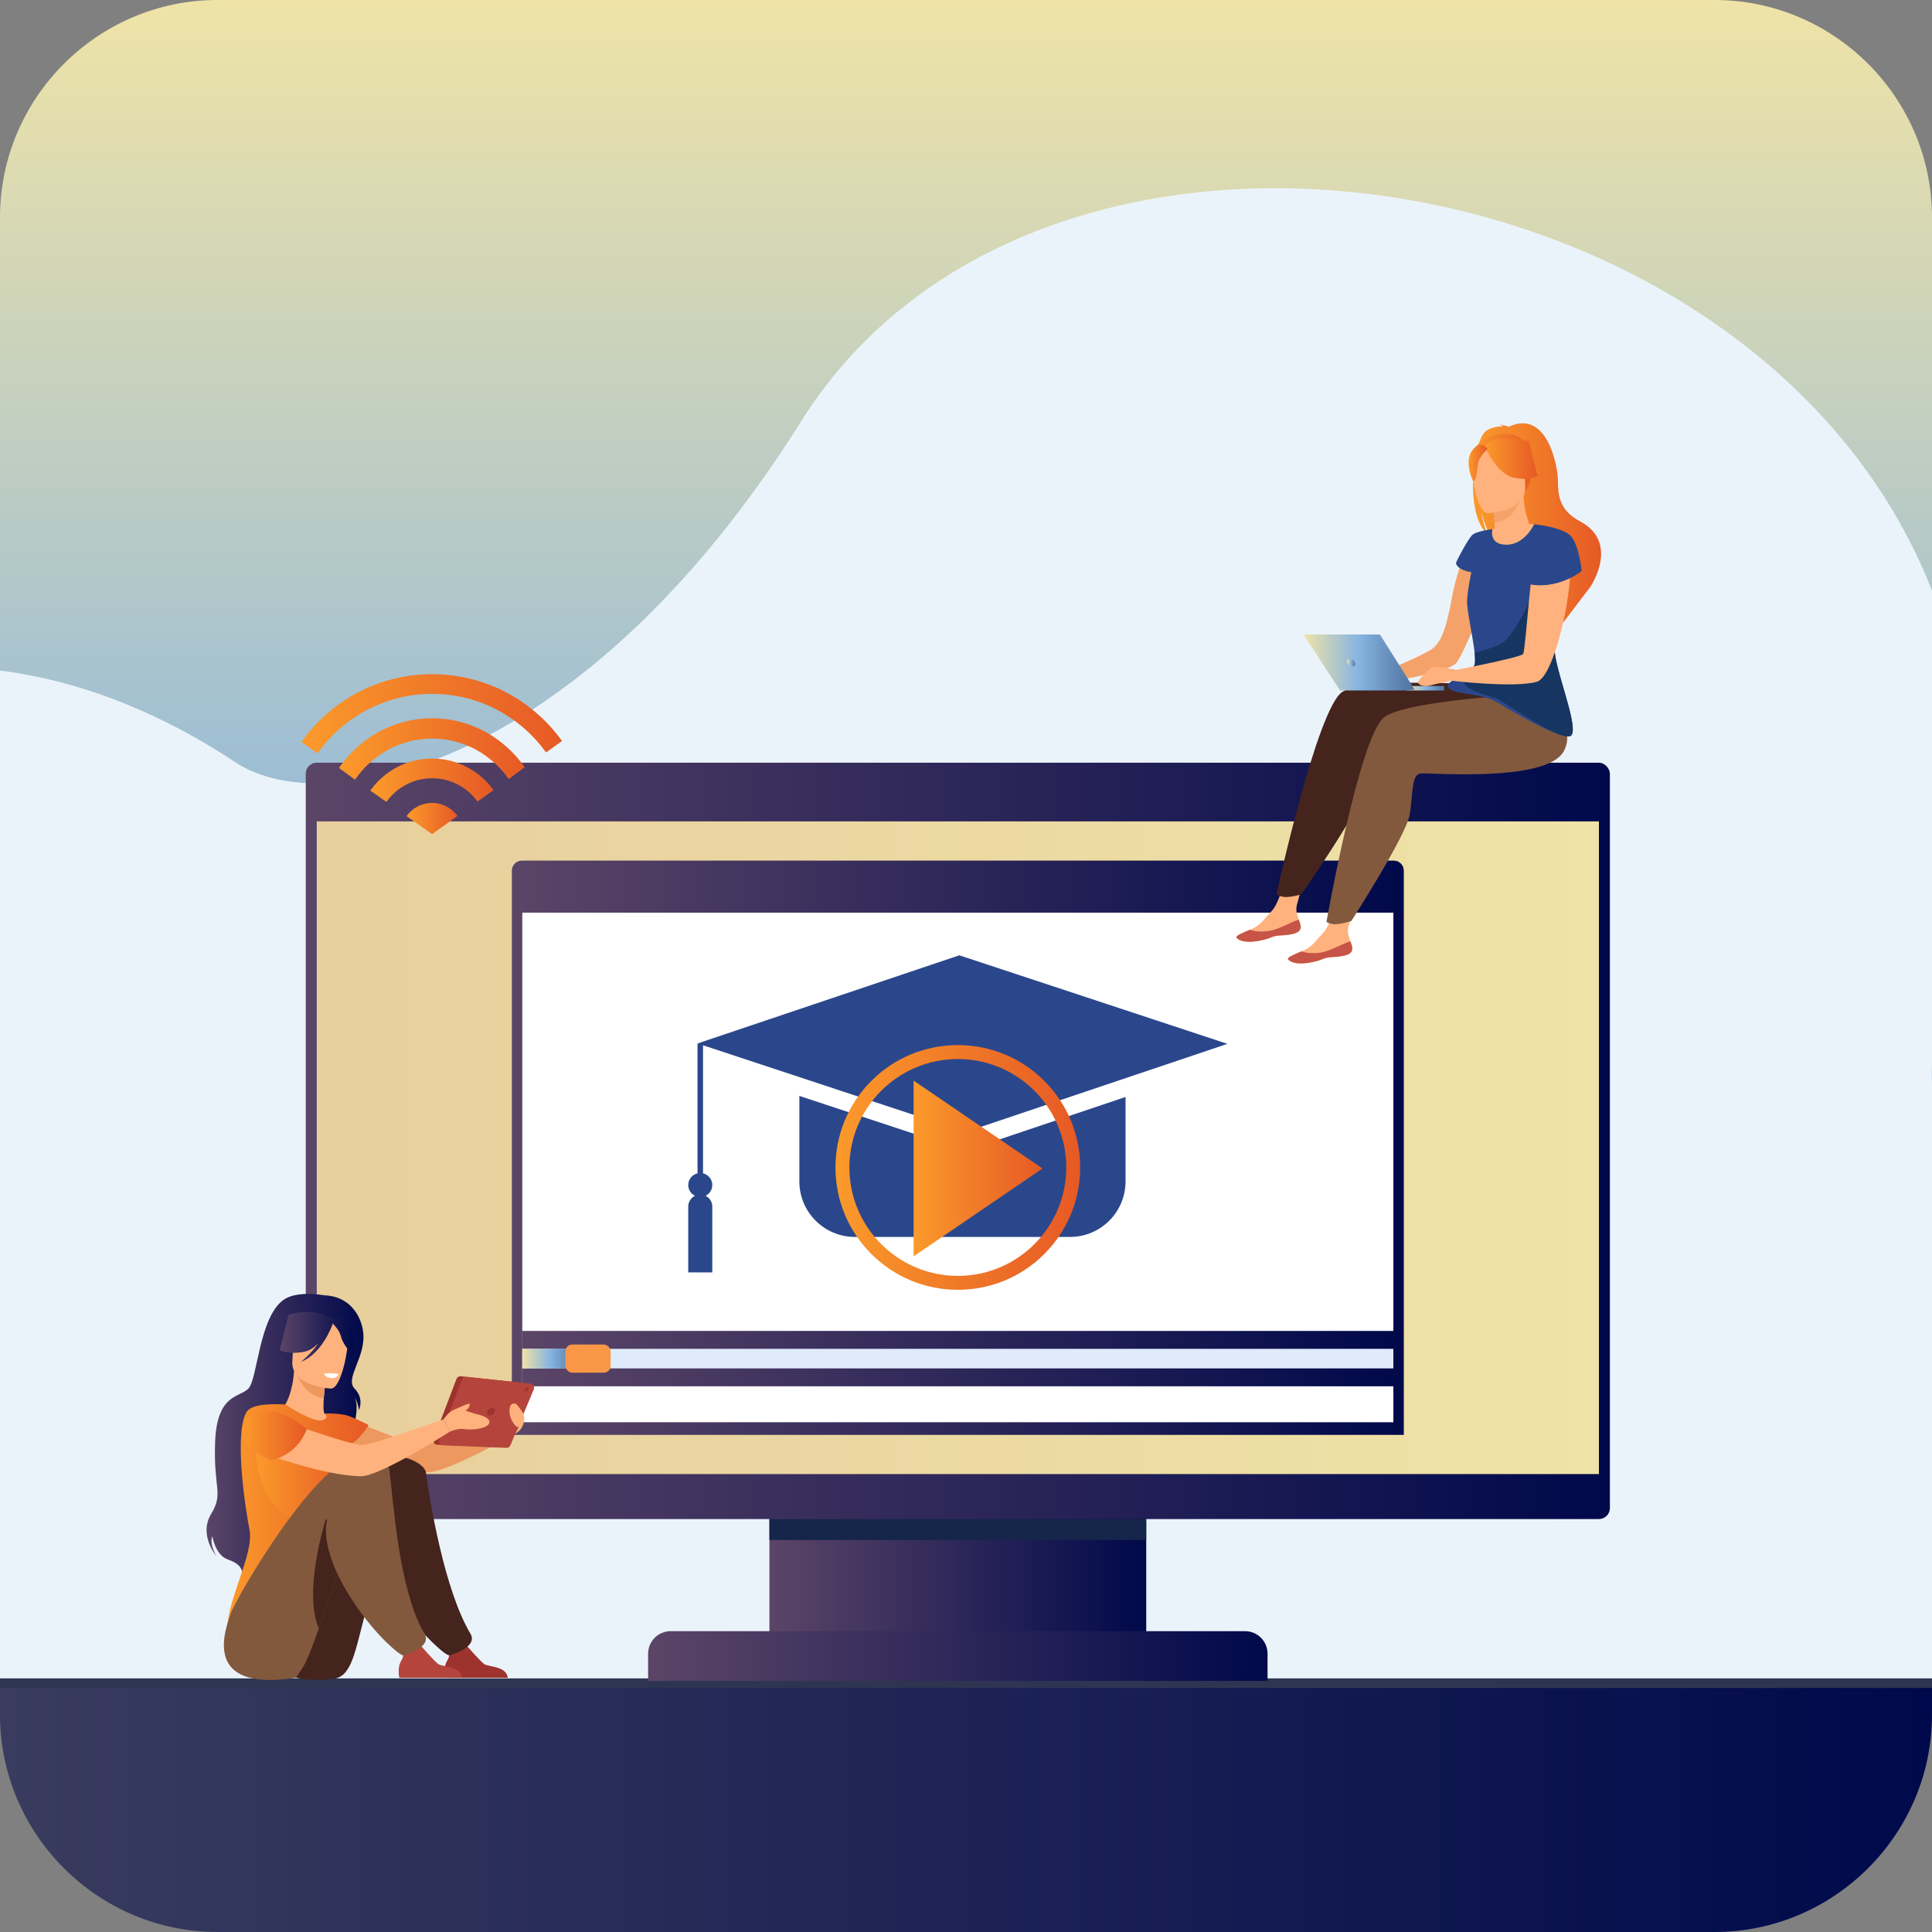 <?xml version="1.0" encoding="UTF-8"?><svg id="Ebene_2" xmlns="http://www.w3.org/2000/svg" xmlns:xlink="http://www.w3.org/1999/xlink" viewBox="0 0 2174.92 2174.92"><rect x="0" y="0" width="2174.92" height="2174.92" fill="#808080" stroke="none"/><defs><style>.cls-1{fill:url(#Unbenannter_Verlauf_72-2);}.cls-2{fill:url(#_Íîâűé_îáđŕçĺö_ăđŕäčĺíňŕ_7-5);}.cls-3{fill:url(#Unbenannter_Verlauf_55-4);}.cls-4{fill:url(#_Íîâűé_îáđŕçĺö_ăđŕäčĺíňŕ_7-3);}.cls-5{fill:#fff;}.cls-6{fill:#afcdfb;}.cls-7{fill:url(#_Íîâűé_îáđŕçĺö_ăđŕäčĺíňŕ_7-7);}.cls-8{fill:#f99746;}.cls-9{fill:url(#Unbenannter_Verlauf_72-6);}.cls-10{fill:url(#_Íîâűé_îáđŕçĺö_ăđŕäčĺíňŕ_7-13);}.cls-11{fill:url(#_Íîâűé_îáđŕçĺö_ăđŕäčĺíňŕ_7-6);}.cls-12{fill:url(#Unbenannter_Verlauf_72-7);}.cls-13{fill:#f4a269;}.cls-14{fill:url(#_Íîâűé_îáđŕçĺö_ăđŕäčĺíňŕ_7);}.cls-15{fill:#dfebfa;}.cls-16{fill:#2e3552;}.cls-17{fill:url(#Unbenannter_Verlauf_55-6);}.cls-18{fill:url(#_Íîâűé_îáđŕçĺö_ăđŕäčĺíňŕ_7-8);}.cls-19{fill:url(#Unbenannter_Verlauf_72-3);}.cls-20{fill:#c65447;}.cls-21{fill:url(#_Íîâűé_îáđŕçĺö_ăđŕäčĺíňŕ_7-10);}.cls-22{fill:#9e332e;}.cls-23{fill:url(#Unbenannter_Verlauf_55-3);}.cls-24{fill:url(#_Íîâűé_îáđŕçĺö_ăđŕäčĺíňŕ_7-11);}.cls-25{fill:#b5453c;}.cls-26{fill:#16254a;}.cls-27{fill:url(#Unbenannter_Verlauf_55-5);}.cls-28{fill:url(#Unbenannter_Verlauf_105);}.cls-29{fill:url(#Unbenannter_Verlauf_72-4);}.cls-30{fill:url(#Unbenannter_Verlauf_72-5);}.cls-31{fill:#ed985f;}.cls-32{fill:url(#_Íîâűé_îáđŕçĺö_ăđŕäčĺíňŕ_7-9);}.cls-33{fill:url(#Unbenannter_Verlauf_16);}.cls-34{fill:url(#_Íîâűé_îáđŕçĺö_ăđŕäčĺíňŕ_7-2);}.cls-35{fill:url(#Unbenannter_Verlauf_55);}.cls-36{fill:#82593d;}.cls-37{fill:#ffb27d;}.cls-38{fill:url(#_Íîâűé_îáđŕçĺö_ăđŕäčĺíňŕ_7-4);}.cls-39{fill:url(#Unbenannter_Verlauf_72);}.cls-40{fill:#44241d;}.cls-41{fill:url(#Unbenannter_Verlauf_55-2);}.cls-42{fill:#163560;}.cls-43{fill:url(#_Íîâűé_îáđŕçĺö_ăđŕäčĺíňŕ_7-12);}.cls-44{fill:#2b478b;}.cls-45{fill:#ebf3fa;}</style><linearGradient id="Unbenannter_Verlauf_55" x1="2540.43" y1="-1401.74" x2="4715.35" y2="-1401.74" gradientTransform="translate(-314.28 -2540.43) rotate(90)" gradientUnits="userSpaceOnUse"><stop offset="0" stop-color="#efe3a7"/><stop offset=".51" stop-color="#87b4e1"/><stop offset="1" stop-color="#5174a1"/></linearGradient><linearGradient id="Unbenannter_Verlauf_16" x1="0" y1="2031.26" x2="2174.92" y2="2031.26" gradientUnits="userSpaceOnUse"><stop offset="0" stop-color="#393c5e"/><stop offset="1" stop-color="#00094b"/></linearGradient><linearGradient id="Unbenannter_Verlauf_72" x1="866.17" y1="1763.26" x2="1290.35" y2="1763.26" gradientUnits="userSpaceOnUse"><stop offset="0" stop-color="#5b4567"/><stop offset="1" stop-color="#00094b"/></linearGradient><linearGradient id="Unbenannter_Verlauf_72-2" x1="344.2" y1="1284.32" x2="1812.32" y2="1284.32" xlink:href="#Unbenannter_Verlauf_72"/><linearGradient id="Unbenannter_Verlauf_105" x1="356.54" y1="1292.04" x2="1799.97" y2="1292.04" gradientUnits="userSpaceOnUse"><stop offset="0" stop-color="#87b4e1"/><stop offset="0" stop-color="#e8cf9d"/><stop offset="1" stop-color="#efe3a7"/></linearGradient><linearGradient id="Unbenannter_Verlauf_72-3" x1="729.6" y1="1864.22" x2="1426.92" y2="1864.22" xlink:href="#Unbenannter_Verlauf_72"/><linearGradient id="Unbenannter_Verlauf_72-4" x1="576.19" y1="1292.04" x2="1580.33" y2="1292.04" xlink:href="#Unbenannter_Verlauf_72"/><linearGradient id="Unbenannter_Verlauf_72-5" x1="587.97" y1="1529.44" x2="1568.55" y2="1529.44" xlink:href="#Unbenannter_Verlauf_72"/><linearGradient id="Unbenannter_Verlauf_55-2" x1="587.97" y1="1529.44" x2="649.66" y2="1529.44" gradientTransform="matrix(1, 0, 0, 1, 0, 0)" xlink:href="#Unbenannter_Verlauf_55"/><linearGradient id="_Íîâűé_îáđŕçĺö_ăđŕäčĺíňŕ_7" x1="940.53" y1="1314.24" x2="1215.98" y2="1314.24" gradientUnits="userSpaceOnUse"><stop offset="0" stop-color="#fb9a2b"/><stop offset="1" stop-color="#e65925"/></linearGradient><linearGradient id="_Íîâűé_îáđŕçĺö_ăđŕäčĺíňŕ_7-2" x1="1028.47" y1="1315.4" x2="1173.63" y2="1315.4" xlink:href="#_Íîâűé_îáđŕçĺö_ăđŕäčĺíňŕ_7"/><linearGradient id="_Íîâűé_îáđŕçĺö_ăđŕäčĺíňŕ_7-3" x1="1658.12" y1="588.81" x2="1802.41" y2="588.81" xlink:href="#_Íîâűé_îáđŕçĺö_ăđŕäčĺíňŕ_7"/><linearGradient id="_Íîâűé_îáđŕçĺö_ăđŕäčĺíňŕ_7-4" x1="1656.09" y1="521.9" x2="1726.57" y2="521.9" xlink:href="#_Íîâűé_îáđŕçĺö_ăđŕäčĺíňŕ_7"/><linearGradient id="_Íîâűé_îáđŕçĺö_ăđŕäčĺíňŕ_7-5" x1="1671.35" y1="516.39" x2="1730.85" y2="516.39" xlink:href="#_Íîâűé_îáđŕçĺö_ăđŕäčĺíňŕ_7"/><linearGradient id="_Íîâűé_îáđŕçĺö_ăđŕäčĺíňŕ_7-6" x1="1653.23" y1="521.13" x2="1674.51" y2="521.13" xlink:href="#_Íîâűé_îáđŕçĺö_ăđŕäčĺíňŕ_7"/><linearGradient id="Unbenannter_Verlauf_55-3" x1="1583.43" y1="774.79" x2="1625.89" y2="774.79" gradientTransform="translate(3209.31 1549.59) rotate(-180)" xlink:href="#Unbenannter_Verlauf_55"/><linearGradient id="Unbenannter_Verlauf_55-4" x1="1467.49" y1="745.47" x2="1592.44" y2="745.47" gradientTransform="matrix(1, 0, 0, 1, 0, 0)" xlink:href="#Unbenannter_Verlauf_55"/><linearGradient id="Unbenannter_Verlauf_55-5" x1="1467.49" y1="745.81" x2="1588.83" y2="745.81" gradientTransform="matrix(1, 0, 0, 1, 0, 0)" xlink:href="#Unbenannter_Verlauf_55"/><linearGradient id="Unbenannter_Verlauf_55-6" x1="1516.12" y1="746.01" x2="1525.54" y2="746.01" gradientTransform="matrix(1, 0, 0, 1, 0, 0)" xlink:href="#Unbenannter_Verlauf_55"/><linearGradient id="Unbenannter_Verlauf_72-6" x1="232.52" y1="1613.81" x2="409.18" y2="1613.81" xlink:href="#Unbenannter_Verlauf_72"/><linearGradient id="Unbenannter_Verlauf_72-7" x1="314.84" y1="1505" x2="397.84" y2="1505" xlink:href="#Unbenannter_Verlauf_72"/><linearGradient id="_Íîâűé_îáđŕçĺö_ăđŕäčĺíňŕ_7-7" x1="255.79" y1="1714.88" x2="414.89" y2="1714.88" xlink:href="#_Íîâűé_îáđŕçĺö_ăđŕäčĺíňŕ_7"/><linearGradient id="_Íîâűé_îáđŕçĺö_ăđŕäčĺíňŕ_7-8" x1="287.83" y1="1664.2" x2="394.8" y2="1664.2" xlink:href="#_Íîâűé_îáđŕçĺö_ăđŕäčĺíňŕ_7"/><linearGradient id="_Íîâűé_îáđŕçĺö_ăđŕäčĺíňŕ_7-9" x1="273.22" y1="1616.02" x2="345.35" y2="1616.02" xlink:href="#_Íîâűé_îáđŕçĺö_ăđŕäčĺíňŕ_7"/><linearGradient id="_Íîâűé_îáđŕçĺö_ăđŕäčĺíňŕ_7-10" x1="457.68" y1="921.46" x2="514.97" y2="921.46" xlink:href="#_Íîâűé_îáđŕçĺö_ăđŕäčĺíňŕ_7"/><linearGradient id="_Íîâűé_îáđŕçĺö_ăđŕäčĺíňŕ_7-11" x1="416.89" y1="878.34" x2="555.54" y2="878.34" xlink:href="#_Íîâűé_îáđŕçĺö_ăđŕäčĺíňŕ_7"/><linearGradient id="_Íîâűé_îáđŕçĺö_ăđŕäčĺíňŕ_7-12" x1="339.32" y1="803.5" x2="632.67" y2="803.5" xlink:href="#_Íîâűé_îáđŕçĺö_ăđŕäčĺíňŕ_7"/><linearGradient id="_Íîâűé_îáđŕçĺö_ăđŕäčĺíňŕ_7-13" x1="381.51" y1="843.11" x2="590.7" y2="843.11" xlink:href="#_Íîâűé_îáđŕçĺö_ăđŕäčĺíňŕ_7"/></defs><g id="Ebene_3"><path class="cls-35" d="M2174.92,1868.82V244.69c0-134.58-110.11-244.69-244.69-244.69H244.69C110.11,0,0,110.11,0,244.69V1868.82H2174.92Z"/><path class="cls-33" d="M0,1887.6v42.63c0,134.58,110.11,244.69,244.69,244.69H1930.23c134.58,0,244.69-110.11,244.69-244.69v-42.63H0Z"/><g><path class="cls-45" d="M0,1897.89l2174.92,.66v-677.07c-.27-8.26-.27-16.73,0-25.4V664.92C1981.05,169.38,1172.8,42.9,902.09,473.96c-246.56,392.6-536.25,451.07-636.73,384.38-80.27-53.27-170.45-91.46-265.36-103.48V1897.89Z"/><rect class="cls-16" x="0" y="1889.43" width="2174.92" height="10.78"/><g><path class="cls-6" d="M598.35,1249.08s105.96-180.49,156.12-160c50.15,20.49-156.12,160-156.12,160Z"/><path class="cls-6" d="M595.47,1278.77s236.34-199.27,318.94-153.5c82.6,45.77-58.27,77.64-111.65,85.19-53.38,7.55-207.29,68.31-207.29,68.31Z"/><path class="cls-6" d="M575.55,1252.32s-.69-7.19-1.82-17.68c-2.2-20.47-6.1-53.49-9.92-70.18-5.77-25.24,9.15-48.62,38.36-29.63,29.2,19-20.15,108.25-20.15,108.25l-6.48,9.24Z"/></g><g><rect class="cls-39" x="866.17" y="1656.03" width="424.18" height="214.45"/><rect class="cls-1" x="344.2" y="858.61" width="1468.12" height="851.43" rx="12.36" ry="12.36"/><rect class="cls-28" x="356.54" y="924.67" width="1443.43" height="734.74"/><path class="cls-19" d="M754.97,1836.25h646.58c14.01,0,25.38,11.37,25.38,25.38v30.58H729.6v-30.58c0-14.01,11.37-25.38,25.38-25.38Z"/></g><g><path class="cls-29" d="M587.53,968.81h981.46c6.26,0,11.34,5.08,11.34,11.34v635.13H576.19V980.15c0-6.26,5.08-11.34,11.34-11.34Z"/><rect class="cls-5" x="587.97" y="1027.41" width="980.58" height="573.66"/><rect class="cls-30" x="587.97" y="1498.28" width="980.58" height="62.31"/><rect class="cls-15" x="587.97" y="1518.42" width="980.58" height="22.03"/><rect class="cls-41" x="587.97" y="1518.31" width="61.69" height="22.25"/><rect class="cls-8" x="636.48" y="1513.58" width="50.92" height="31.72" rx="7.72" ry="7.72"/><g><polygon class="cls-44" points="1381.75 1175.11 1087.02 1274.35 785.21 1174.66 1079.93 1075.42 1381.75 1175.11"/><path class="cls-44" d="M794.29,1346.16c4.48-2.21,7.56-6.81,7.56-12.13,0-6.41-4.46-11.76-10.44-13.17v-146.2h-6.2v146.2c-5.98,1.4-10.44,6.76-10.44,13.17,0,5.33,3.09,9.92,7.56,12.13-4.48,2.21-7.56,6.81-7.56,12.13v74.1h27.08v-74.1c0-5.33-3.09-9.92-7.56-12.13Z"/><path class="cls-44" d="M1087.02,1295.52l-187.14-61.81v96.26c0,34.51,27.97,62.48,62.48,62.48h242.22c34.51,0,62.48-27.97,62.48-62.48v-95.07l-180.04,60.62Z"/></g><g><path class="cls-14" d="M1078.26,1451.97c-36.79,0-71.37-14.33-97.39-40.34-26.01-26.01-40.34-60.6-40.34-97.39s14.33-71.37,40.34-97.39c26.01-26.01,60.6-40.34,97.39-40.34s71.37,14.33,97.39,40.34c26.01,26.01,40.34,60.6,40.34,97.39s-14.33,71.37-40.34,97.39c-26.01,26.01-60.6,40.34-97.39,40.34Zm0-259.8c-67.31,0-122.07,54.76-122.07,122.07s54.76,122.07,122.07,122.07,122.07-54.76,122.07-122.07-54.76-122.07-122.07-122.07Z"/><polygon class="cls-34" points="1028.47 1216.48 1028.47 1414.31 1173.63 1315.4 1028.47 1216.48"/></g></g><g><path class="cls-13" d="M1655.18,612.74s-13.24,19.59-20.79,60.77c-6.61,36.07-12.41,49.38-21.96,56.78-9.55,7.4-62.76,29.23-62.76,29.23l3.98,9.32s77.99-10.62,86.75-23.66c8.76-13.03,42.16-90.04,39.56-107.78-2.59-17.74-24.78-24.67-24.78-24.67Z"/><g><path class="cls-37" d="M1464.21,1042.96c.7,7.61-9.89,9.46-22.15,10.07-12.26,.61-8.56,3.12-25.36,6.17-16.81,3.04-23.54-1.55-24.76-3.83-1.08-2.01,6.73-5.17,15.06-8.73,1.05-.44,2.1-.9,3.15-1.36,9.37-4.12,14.63-12.53,21.94-20.32,6.92-7.38,13.49-31.02,13.49-31.02l22.84-4.88s-6.41,21.27-8.64,30.35c-1.31,5.34,.62,11.31,2.34,15.86,.92,2.47,1.86,5,2.1,7.68Z"/><path class="cls-20" d="M1442.06,1053.03c-12.26,.61-8.56,3.12-25.36,6.17-16.81,3.04-23.54-1.55-24.76-3.83-1.08-2.01,6.73-5.17,15.06-8.73l.13,.14s11.82,4.01,25.46,.3c11.12-3.02,21.87-9.66,29.53-11.81,.92,2.47,1.86,5,2.1,7.68,.7,7.61-9.89,9.46-22.15,10.07Z"/></g><path class="cls-40" d="M1691.64,772.13s-151.77-11.42-180.34,6.61c-28.57,18.03-74.4,228.07-74.4,228.07,0,0,2.83,2.27,9.15,2.95,5.87,.64,18.81-2.82,18.81-2.82,0,0,65.86-93.98,70.49-117.65,4.64-23.68,3.51-44.8,14.07-45.37s142.24,16.01,162.15-19.08c19.92-35.09,3.45-69.82,3.45-69.82l-23.39,17.11Z"/><g><path class="cls-37" d="M1522.28,1067.34c.7,7.61-9.89,9.46-22.15,10.07-12.26,.61-8.56,3.12-25.36,6.17-16.81,3.04-23.54-1.55-24.76-3.83-1.08-2.01,6.73-5.17,15.06-8.73,1.05-.44,2.1-.9,3.15-1.36,9.37-4.12,14.63-12.53,21.94-20.32,6.92-7.38,13.49-31.02,13.49-31.02l22.84-4.88s-6.41,21.27-8.64,30.35c-1.31,5.34,.62,11.31,2.34,15.86,.92,2.47,1.86,5,2.1,7.68Z"/><path class="cls-20" d="M1500.13,1077.4c-12.26,.61-8.56,3.12-25.36,6.17-16.81,3.04-23.54-1.55-24.76-3.83-1.08-2.01,6.73-5.17,15.06-8.73l.13,.14s11.82,4.01,25.46,.3c11.12-3.02,21.87-9.66,29.53-11.81,.92,2.47,1.86,5,2.1,7.68,.7,7.61-9.89,9.46-22.15,10.07Z"/></g><path class="cls-36" d="M1721.37,781.53s-134.82,6.38-162.67,25.51c-27.85,19.13-65.46,230.79-65.46,230.79,0,0,2.91,2.15,9.25,2.59,5.89,.41,18.69-3.55,18.69-3.55,0,0,62.15-96.47,65.86-120.31,3.71-23.84,1.76-44.9,12.29-45.88,10.53-.98,142.75,10.46,161.29-25.38,18.54-35.84-39.25-63.78-39.25-63.78Z"/><path class="cls-4" d="M1675.21,601.96c-2.61-4.59-5.74-12.84-8-27.78,.29,1.48,4.14,20.25,12.14,30.48,31.23,17.65,80.56,83.93,80.25,96.43,0,0,30.3-40.12,30.64-40.35,0,0,34.1-49.86-11.87-74.06-23.36-12.3-24.43-30.01-24.52-45.45-.08-15.44-11.56-81.17-55.37-60.85,0,0-7.43-2.72-10.63-2.03,0,0,2.67,.33,4.11,1.62-5.23,.04-12.66,.92-18.64,4.87-15.86,10.46-25,95.48,1.88,117.1Z"/><path class="cls-37" d="M1727.03,590.18s-12.56-1.19-25.11,0c-8.53,.81-16.98,3.46-21.79,5.47-11.88,4.97-10.64,26,14.3,22.11,24.93-3.9,34.35-21.34,32.6-27.58Z"/><path class="cls-37" d="M1681.19,605.52c-.15,.08-3.56,18.1,12.77,17.38,10.72-.47,33.83-13.44,31.79-22.62-.97-4.36-9.07-15.68-10.7-41.51l-1.95,.52-32.8,8.8s1.45,10.41,2.13,20.26c.57,8.27,.6,16.15-1.24,17.16Z"/><path class="cls-13" d="M1680.29,568.09s1.45,10.41,2.13,20.26c18.57-1.76,27.27-19.39,30.67-29.06l-32.8,8.8Z"/><path class="cls-38" d="M1716.29,555.44s8.72-16.05,10.18-29.38c1.04-9.51-6.07-44.05-40.76-36.69,0,0-10.11,1.68-19.24,8.78-7.26,5.64-17.5,17.46-3.2,47.06l3.87,10.06,49.14,.18Z"/><path class="cls-37" d="M1674.7,577.84s44.06-2.21,42.26-29.63c-1.8-27.42,2.68-46.17-25.53-45.92-28.21,.25-32.98,11.07-34.61,20.37-1.63,9.3,6.37,55.04,17.87,55.17Z"/><path class="cls-2" d="M1671.35,502.96s14.19,31.36,33,34.88c18.81,3.52,26.5-1.97,26.5-1.97,0,0-5.17-19.79-9.43-39.26,0,0-42.01-9.57-50.08,6.35Z"/><path class="cls-11" d="M1674.51,505.37s-8.52,7.78-10.25,14.91c-1.73,7.13-1.76,21.56-5.98,21.35,0,0-10.54-21.26-1.16-34.3,9.94-13.83,17.39-1.96,17.39-1.96Z"/><path class="cls-44" d="M1630.62,774.42c3.57,4.26,14.7,5.57,26.6,7.53,9.36,1.55,19.2,3.48,26.19,7.59,15.88,9.32,67.77,40.84,82.98,39.41,5.9-.55,4.79-11.81,1.22-26.75-5.62-23.59-17.39-56.34-17.39-70.59,0-7.77-2.59-26.17-6.04-47.2-.28-1.7-.57-3.4-.85-5.13-6.83-40.89-16.29-89.1-16.29-89.1,0,0-10.55,23.03-31.12,23.03s-15.78-17.56-15.78-17.56c0,0-18.76,2.21-23.19,6.98-4.44,4.78-15.68,25.41-17.91,31.04,0,0-.46,7.16,17.28,10.57,0,0-4.32,19.44-4.83,32.4-.38,9.57,6.53,39.54,8.52,58.17,.7,6.6,.8,11.78-.27,14.13-1.37,3.01-5.81,6.01-10.86,8.95-10.02,5.83-22.48,11.45-18.25,16.52Z"/><path class="cls-42" d="M1648.87,757.9c-11.38,19.4,30.87,25.24,37.86,29.35,15.88,9.32,64.45,43.13,79.66,41.7,5.9-.55,4.79-11.81,1.22-26.75-5.62-23.59-17.39-56.34-17.39-70.59,0-7.77-2.59-26.17-6.04-47.2l-18.31-17.58s-19.62,50.7-38.32,59.01c-9.8,4.35-20.03,7.22-27.56,8.97,.7,6.6,.8,11.78-.27,14.13-1.37,3.01-5.81,6.01-10.86,8.95Z"/><path class="cls-37" d="M1732.66,605.36s15.65-9.5,30.79,8.53c15.13,18.03-10.76,146.93-33.18,153.56-24.91,7.36-96.86-1.18-96.86-1.18l1.39-11.25s76.6-14.69,79.79-18.78c3.18-4.09,10.13-128.8,18.09-130.88Z"/><path class="cls-44" d="M1727.03,590.18s32.15,2.9,41.48,13.47c9.34,10.57,12.06,39.22,12.06,39.22,0,0-28.31,22.85-62.42,13.98l8.87-66.68Z"/><g><rect class="cls-23" x="1583.43" y="772.29" width="42.46" height="5.02" transform="translate(3209.31 1549.59) rotate(180)"/><path class="cls-3" d="M1592.44,776.62c-.42-1.66-39.03-62.3-39.03-62.3h-85.92l43.1,60.67,81.86,1.63Z"/><path class="cls-27" d="M1588.83,777.3c-.42-1.66-39.16-62.99-39.16-62.99h-82.18l41,62.99h80.34Z"/><path class="cls-17" d="M1516.38,746.01c.85,2.46,3.52,4.45,5.98,4.45s3.76-1.99,2.92-4.45c-.85-2.46-3.52-4.45-5.98-4.45s-3.76,1.99-2.92,4.45Z"/></g><path class="cls-37" d="M1641.04,754.35s-24.94-4.83-27.76-3.62c-2.82,1.21-18.5,15.29-16.9,18.1,1.61,2.82,8.05,4.83,15.29,2.41,7.24-2.41,22.93-3.62,25.75-7.24,2.82-3.62,3.62-9.65,3.62-9.65Z"/></g><g id="girl_2"><path class="cls-31" d="M377.1,1590.73s82.74,36.05,97.76,35.39c15.02-.66,107.56-28.19,107.56-28.19l-2.36,15.92s-71.42,41.08-96.39,43.41c-24.58,2.3-108.64-22.06-116.75-27.2-8.11-5.14-13.41-34.12,10.18-39.33Z"/><path class="cls-9" d="M364.67,1458.13s-30.52-5.8-45.72,5.3c-27.54,20.11-29.02,89.44-39.34,99.77s-35.2,5.92-37.41,59.36c-2.22,53.44,9.9,57.91-4.53,81.76-14.43,23.86,6.11,47.73,6.11,47.73,0,0-8.41-13.17-4.81-22.67,0,0,3.5,20.98,16.83,25.89,13.33,4.92,15.3,8.52,17.43,15.73,0,0,113.69-58.26,113.81-99.58,.12-41.32,22.37-82.25,11.45-100.16,0,0,4.87,7.66,5.46,16.18,0,0,6.56-12.56-4.81-24.25-11.36-11.69,13.33-35.89,9.67-63.92-2.51-19.24-16.01-40.32-44.14-41.15Z"/><path class="cls-37" d="M387.16,1630.1c-7.27,5.04-16.38,9.2-27.82,11.84-42.88,9.91-59.31-26.33-65.48-51.21,5.85-3.35,11.35-4.08,14.53-4.46,3.1-.37,6.36-.61,9.06-.74,4.81-3.69,11.99-18.78,13.58-42.21l2.02,.54,33.79,9.25s-1.55,10.74-2.31,20.89c-.59,7.95-.68,15.54,.83,17.4,2.64,.57,4.22,.95,4.22,.95,0,0,0,.01,.02,.03,.45,.74,10.26,16.87,17.57,37.73Z"/><path class="cls-31" d="M366.83,1553.11s-1.55,10.73-2.31,20.89c-19.14-1.92-28.03-20.14-31.49-30.14l33.79,9.25Z"/><path class="cls-37" d="M372.55,1563.2s-45.44-2.51-43.44-30.78c2-28.27-2.52-47.64,26.57-47.23,29.1,.4,33.97,11.59,35.6,21.19,1.63,9.6-6.85,56.75-18.73,56.82Z"/><path class="cls-12" d="M391.05,1490.56c-6.41-9.01-11.84-7.52-14.99-5.18-23.83-15.42-51.39-5.29-51.39-5.29-4.49,20.07-9.83,39.53-9.83,39.53,0,0,7.91,5.7,27.33,2.17,5.93-1.08,11.43-4.85,16.21-9.55-8.65,12.38-19.82,20.95-19.82,20.95,23.54-8.9,34.96-39.92,36.11-43.21,2.59,2.69,7.67,8.48,8.95,13.9,1.75,7.36,9.28,18.87,13.63,18.68,0,0,3.4-18.49-6.21-31.99Z"/><path class="cls-7" d="M280.92,1722.49c-4.1-20.98-17.48-104.79-4.1-131.76,4.81-9.69,23.66-10.56,44.35-9.71,6.44,4.16,30.97,19.86,41.04,17.9,.11-.02,.3-.07,.56-.13,4.74-1.19,6.54-4.52,2.58-7.39,0,0,10.25-.99,22.97,1.41,7.19,1.35,26.57,11.38,26.57,11.38,0,0-9.76,17.63-24.16,23.72,2.45,21.9-1.19,31.56-23.91,82.13-19.19,42.75,2.59,81.23,2.59,81.23,0,0-112.99,90.85-113.62,44.59-.47-34.82,30.36-86.56,25.12-113.37Z"/><path class="cls-40" d="M375.02,1890.05c6.15-.69,11.68-4.06,15.11-9.2,.54-.82,1.13-1.69,1.75-2.63,12.86-19.47,17.87-79.1,46.79-142.62,7.05-15.46,32.34-18.25,39.24-35.73,0,0,16.98-56.66-32.49-58.33-49.47-1.67-132.48,157.66-133.79,174.37-1.27,16.19-32.7,84.98,63.39,74.14Z"/><path class="cls-22" d="M571.63,1888.75h-70.41s-2.63-11.23,1.99-18.87c4.09-6.76,2.52-10.61-.51-16.21,3.19,1.31,7.32,2.49,11.86,2.23,3.51-.2,7.22-1.79,10.47-3.68,3.03,3.45,16.01,18.16,20.06,21.07,4.6,3.31,25.12,2.13,26.53,15.45Z"/><path class="cls-18" d="M288.34,1612.7s-9.16,83.37,50.27,100.84c59.43,17.47,76.3-76.71,28.32-83.48-47.98-6.77-78.58-17.36-78.58-17.36Z"/><path class="cls-40" d="M479.52,1657.92c4.24,31.78,20.8,132.1,50,181.05,9.42,15.78-23.72,24.63-23.9,24.58-4.45-1.16-11.85-8.25-15.26-11.32-23.71-21.37-71.84-81.88-71.84-130.38,0-23.65-.42-68.83,16.78-80.31,10.59-7.07,42.54,3.77,44.22,16.39Z"/><path class="cls-36" d="M333.03,1888.75s2.61-3.63,7.16-10.53c5.41-8.2,11.41-24.34,18.68-45.03,7.64-21.72,16.7-48.44,28.02-76.24,3.49-8.58,7.2-17.27,11.15-25.94,7.05-15.46,26.43-13.33,33.33-30.81,0,0,26.91-60.6-22.56-62.28-49.47-1.67-143.47,162.12-148.87,177.99-5.91,17.37-34.76,89.47,73.09,72.84Z"/><path class="cls-25" d="M519.95,1888.75h-70.41s-2.63-11.23,1.99-18.87c4.09-6.76,2.52-10.61-.51-16.21,3.19,1.31,7.32,2.49,11.86,2.23,3.51-.2,7.22-1.79,10.47-3.68,3.03,3.45,16.01,18.16,20.06,21.07,4.6,3.31,25.12,2.13,26.53,15.45Z"/><path class="cls-40" d="M358.87,1833.19c7.64-21.72,16.7-48.44,28.02-76.24-2.96-21.06-9.34-39.49-20.06-46.92,0,0-26.02,80.61-7.96,123.16Z"/><path class="cls-36" d="M438.42,1655.67c4.24,31.78,10.21,134.36,39.42,183.3,9.42,15.78-23.72,24.63-23.9,24.58-4.44-1.16-11.85-8.25-15.26-11.32-23.71-21.37-71.84-81.88-71.84-130.38,0-23.65,27.76-66.93,44.96-78.41,10.59-7.07,24.95-.38,26.63,12.24Z"/><g><path class="cls-22" d="M590.83,1556.98l-72.1-7.66c-2.1-.22-4.09,1-4.84,2.97l-25.8,67.79c-1.13,2.97,.98,6.18,4.16,6.31l71.55,2.89c1.94,.08,3.73-1.06,4.48-2.85l26.36-63.02c1.2-2.88-.7-6.1-3.8-6.42Z"/><path class="cls-25" d="M597.09,1557.63l-72.1-7.66c-2.1-.22-4.09,1-4.84,2.97l-25.8,67.79c-1.13,2.97,.99,6.18,4.16,6.31l71.55,2.89c1.94,.08,3.73-1.06,4.48-2.85l26.36-63.02c1.2-2.87-.7-6.1-3.8-6.42Z"/><path class="cls-22" d="M557.12,1589.29c.88-2.42-.37-4.38-2.79-4.38s-5.1,1.96-5.98,4.38c-.88,2.42,.37,4.38,2.79,4.38s5.09-1.96,5.98-4.38Z"/><path class="cls-22" d="M594.93,1564.04c.43-1.19-.18-2.15-1.37-2.15s-2.5,.96-2.94,2.15c-.43,1.19,.18,2.15,1.37,2.15s2.5-.96,2.94-2.15Z"/></g><path class="cls-37" d="M293.86,1590.73s99.93,36.8,114.95,36.05c9.71-.49,90.37-28.84,90.37-28.84l7.24,13.7s-78.52,50.47-100.1,50.22c-42.62-.49-114.53-26.65-122.64-31.79-8.12-5.14-13.41-34.12,10.18-39.33Z"/><path class="cls-37" d="M499.18,1597.94s7.24-11.14,14.45-11.47c7.21-.33,19.67,4.92,23.93,5.74,4.26,.82,16.39,4.75,12.78,10.65-3.61,5.9-20.32,7.21-27.53,5.9-7.21-1.31-16.39,2.88-16.39,2.88l-7.24-13.7Z"/><path class="cls-37" d="M511.67,1586.81s11.47-5.26,14.75-6.24c3.28-.98,2.62,.02,1.64,3.12-.98,3.11-6.88,6.07-6.88,7.05s-9.5-3.92-9.5-3.92Z"/><path class="cls-37" d="M589.66,1592.04s-7.23-11.44-9.6-11.9c-7.21-1.43-7.21,8.07-5.68,14.2,1.64,6.57,7.2,12.77,8.73,12.23,1.54-.54,8.25-8.48,6.55-14.53Z"/><path class="cls-37" d="M589.94,1594.33s2.31,12.83-9.87,19.53l9.87-19.53Z"/><path class="cls-5" d="M381.05,1546.94s-4.3-1.7-16.38-.72c0,0,.64,4.72,9.56,5.18,5.05,.26,6.83-4.46,6.83-4.46Z"/><path class="cls-32" d="M345.35,1608.88s-8.94,28.29-39.63,34.73c0,0-50.69-15.62-25.45-50.15,0,0,24.95-18.54,65.08,15.42Z"/></g><rect class="cls-26" x="866.17" y="1710.04" width="424.18" height="23.62"/><g><path class="cls-21" d="M514.97,918.53l-28.57,20.5-28.72-20.28c6.37-8.96,16.88-14.88,28.72-14.88s22.21,5.77,28.57,14.66Z"/><path class="cls-24" d="M486.4,853.91c-28.72,0-54.11,14.29-69.51,36.12l18.14,12.73c11.4-16.14,30.2-26.65,51.37-26.65s39.68,10.36,51.08,26.28l18.06-12.95c-15.47-21.54-40.71-35.53-69.14-35.53Z"/><path class="cls-43" d="M486.4,758.94c-60.77,0-114.51,30.2-147.08,76.39l18.14,12.73c28.57-40.42,75.72-66.92,128.95-66.92s99.64,26.06,128.28,65.95l17.99-12.95c-32.65-45.52-86.02-75.21-146.27-75.21Z"/><path class="cls-10" d="M486.4,808.55c-43.23,0-81.57,22.1-104.89,55.97l18.13,13.15c19.32-27.91,51-46.18,86.76-46.18s66.92,17.97,86.31,45.5l17.99-13.31c-23.39-33.41-61.44-55.13-104.3-55.13Z"/></g></g></g></svg>